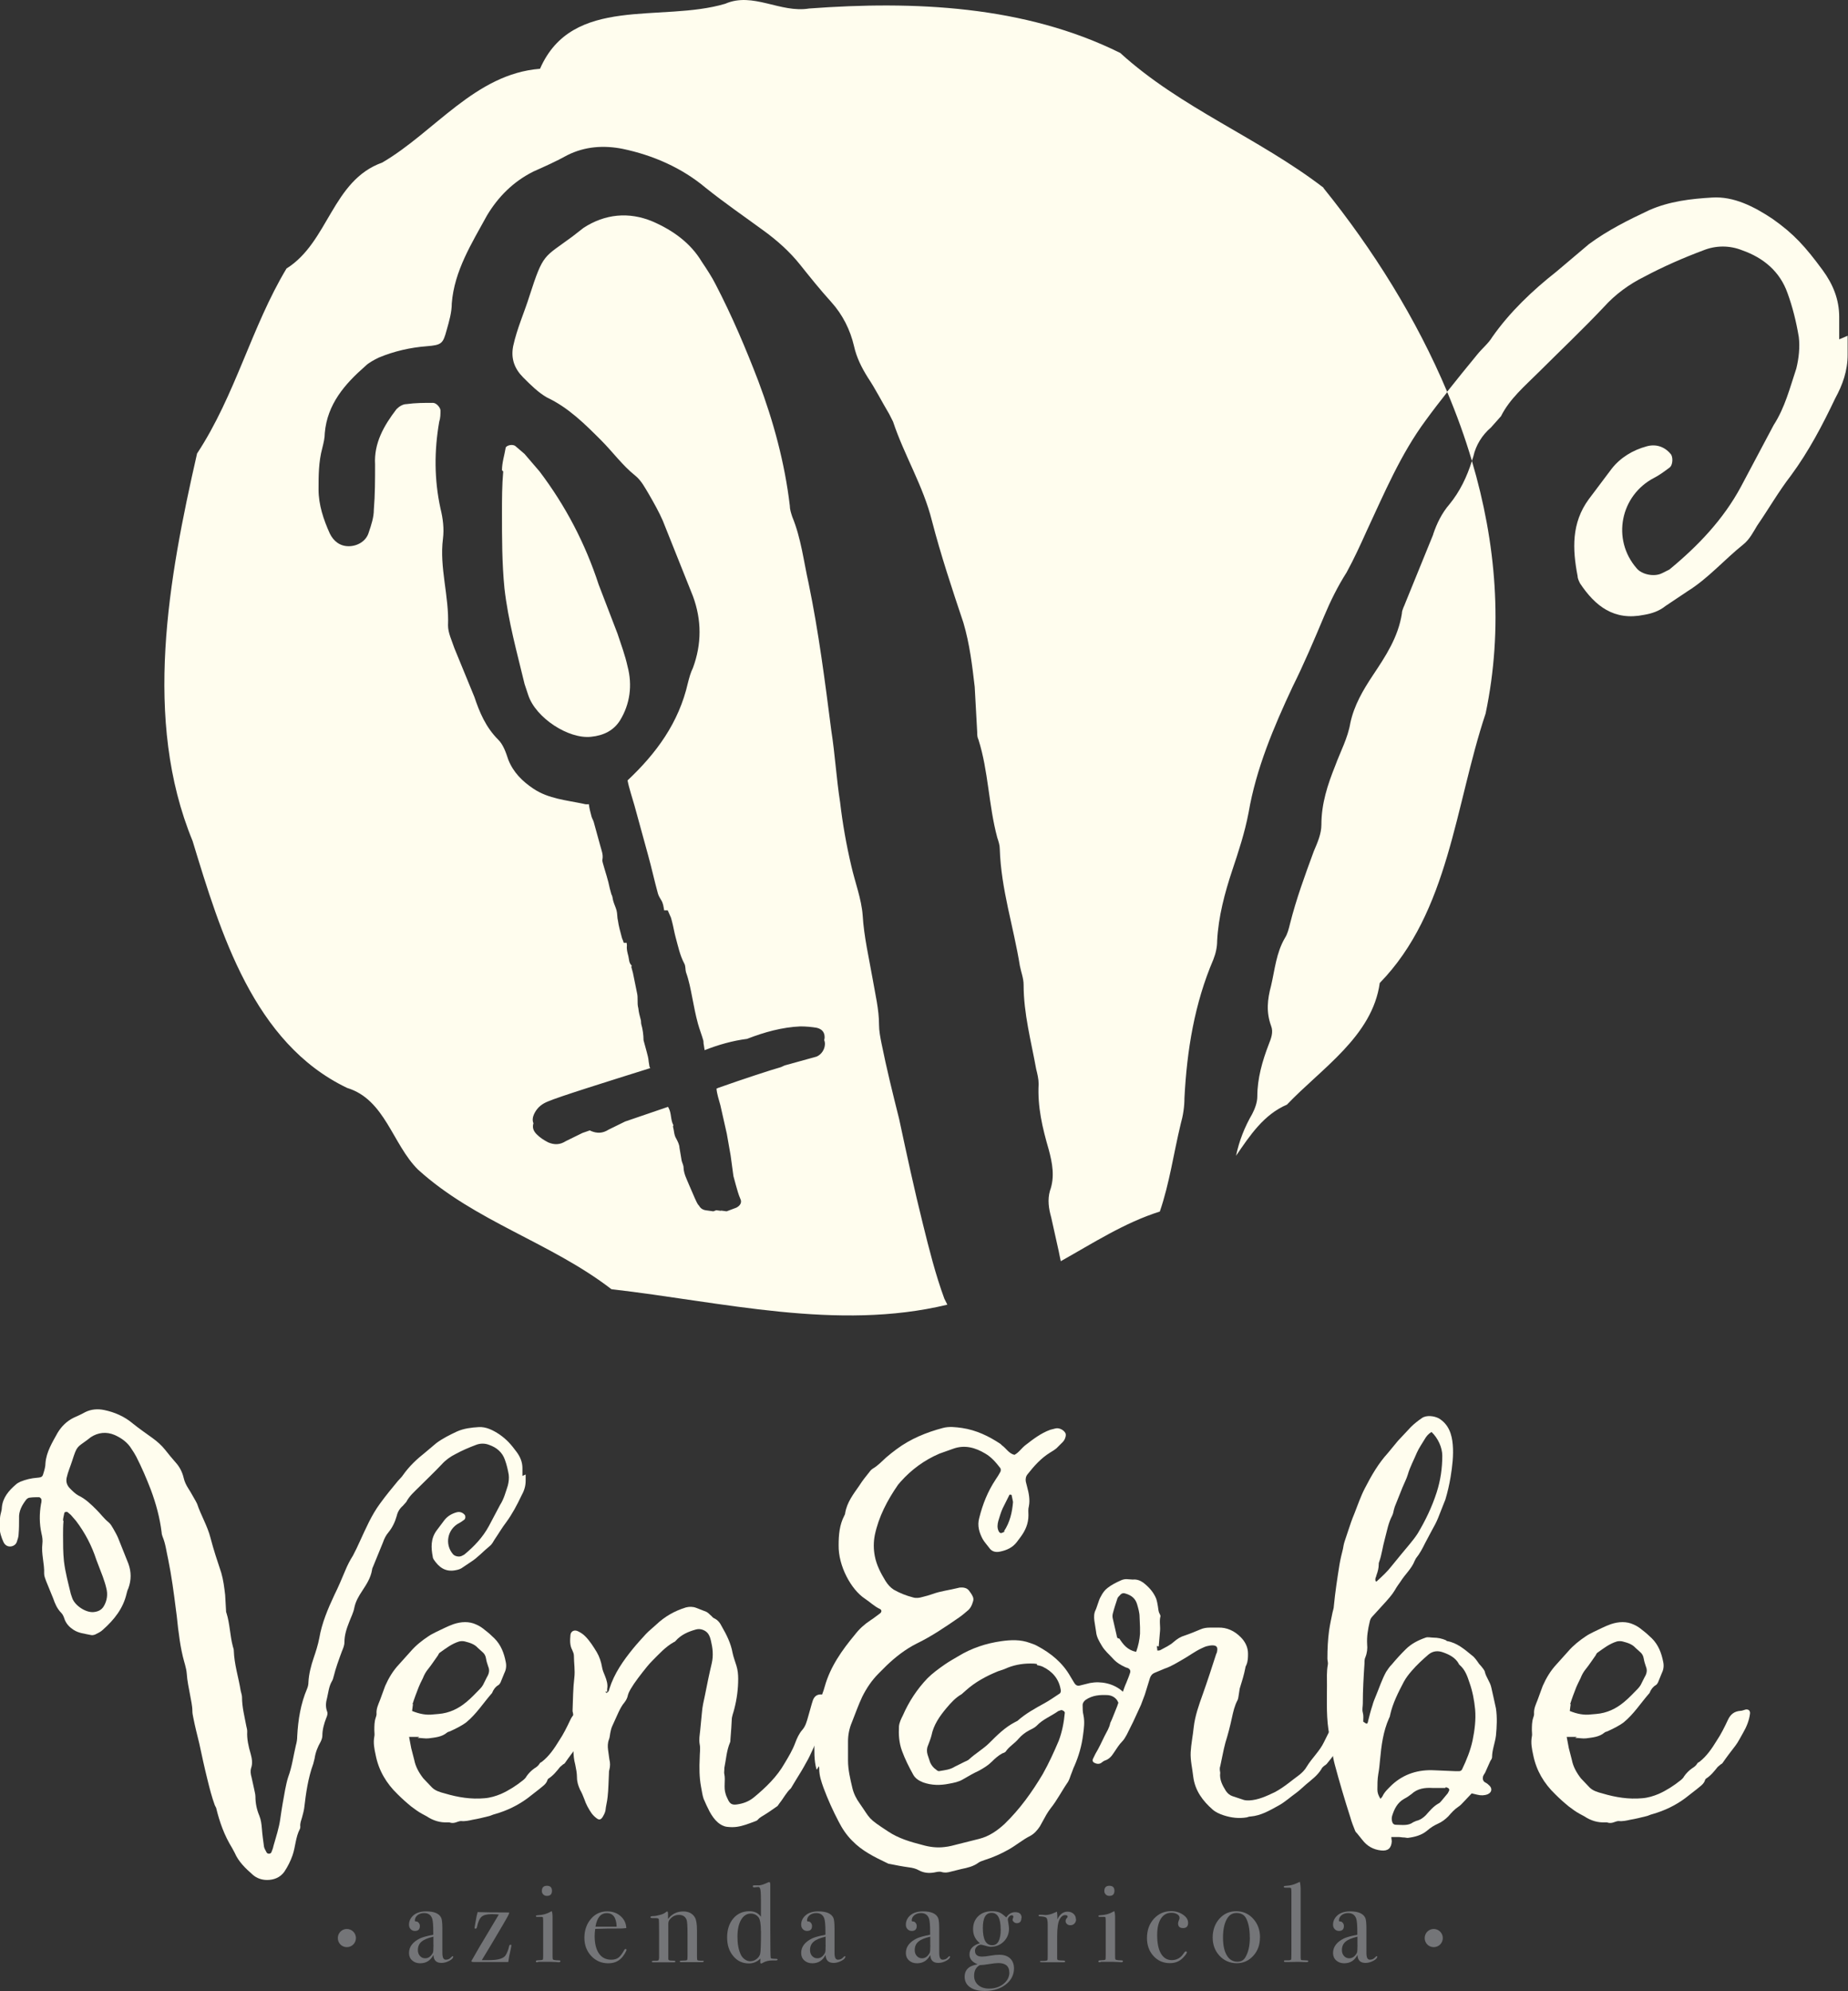 <?xml version="1.0" encoding="UTF-8"?>
<svg id="Livello_1" data-name="Livello 1" xmlns="http://www.w3.org/2000/svg" viewBox="0 0 252.07 271.54">
  <rect x="0" y="0" width="252.07" height="271.54" fill="#333333" stroke="none"/>
  <defs>
    <style>
      .cls-1 {
        fill: #747578;
      }

      .cls-2 {
        fill: #fffdee;
      }
    </style>
  </defs>
  <path class="cls-2" d="m71.7,201.07v.88c0,.77-.23,1.41-.59,2.06-.59,1.24-1.24,2.47-2.06,3.59-.59.77-1.06,1.59-1.59,2.36-.18.29-.35.65-.65.88-.88.71-1.65,1.59-2.59,2.18l-1.06.71c-.3.24-.65.35-1,.41-1.42.29-2.3-.41-3.01-1.47-.06-.12-.12-.24-.12-.35-.24-1.24-.3-2.48.53-3.6l1.06-1.41c.41-.53,1-.88,1.65-1.06.41-.12.83,0,1.12.35.12.12.12.53-.06.65-.24.18-.47.35-.71.47-1.59.82-2,2.89-.83,4.24.24.29.83.41,1.18.24l.35-.18c1.36-1.12,2.53-2.36,3.36-3.89l1.53-2.89c.53-.82.77-1.77,1.06-2.65.12-.47.18-1,.12-1.47-.12-.71-.29-1.41-.53-2.06-.35-1-1.12-1.65-2.12-2-.59-.24-1.24-.24-1.83,0-.94.35-1.89.76-2.77,1.24-.71.35-1.36.82-1.89,1.41-1,1.06-2.06,2.06-3.06,3.06-.65.65-1.35,1.24-1.77,2.06l-.47.53c-.41.35-.71.82-.83,1.36-.23.82-.59,1.59-1.12,2.24-.35.41-.59.88-.77,1.41l-1.3,3.18c-.06.18-.18.35-.18.53-.18,1.12-.77,2-1.35,2.89-.47.71-.88,1.41-1.06,2.24-.12.71-.47,1.35-.71,2-.35.88-.65,1.77-.65,2.77,0,.41-.18.83-.35,1.24-.41,1.12-.83,2.24-1.12,3.42-.06.24-.12.47-.24.65-.41.71-.47,1.47-.65,2.24-.18.65-.24,1.24,0,1.89.12.29,0,.59-.12.88-.3.76-.53,1.59-.53,2.41,0,.29-.12.59-.23.82-.41.71-.71,1.47-.83,2.3l-.18.71c-.71,1.94-1,4.01-1.24,6.07-.06.41-.18.82-.29,1.24-.12.41-.29.82-.24,1.24,0,.12,0,.24-.06.35-.59,1.12-.59,2.41-1,3.59-.29.82-.65,1.53-1.12,2.24-.59.82-1.47,1.12-2.36,1.12-.71,0-1.41-.24-1.94-.71-1-.88-1.94-1.77-2.47-3l-.35-.65c-1.06-1.71-1.71-3.53-2.18-5.48l-.18-.35c-.41-1.12-.71-2.3-1-3.48-.41-1.65-.77-3.3-1.12-4.95-.29-1.18-.59-2.36-.82-3.54-.06-.29-.12-.59-.12-.88,0-.71-.18-1.41-.3-2.12-.18-1-.41-2-.47-3.01-.06-.76-.35-1.53-.53-2.3-.24-1-.41-2-.53-3-.18-1.12-.24-2.24-.41-3.36-.29-2.3-.59-4.6-1.06-6.89-.24-1.06-.35-2.12-.77-3.12-.06-.18-.12-.35-.12-.53-.24-2-.77-3.95-1.47-5.83-.59-1.53-1.24-3.06-2-4.54-.18-.35-.41-.71-.65-1.06-.53-.88-1.36-1.47-2.3-1.89-1.12-.47-2.24-.35-3.24.3l-.53.41c-1.36,1-1.36.77-2,2.77-.24.77-.59,1.53-.77,2.36-.12.59.06,1.06.47,1.47.35.35.71.71,1.12.94,1,.47,1.77,1.24,2.53,2,.53.53,1,1.18,1.59,1.65.3.24.47.59.65.88.23.41.47.82.65,1.24l1.41,3.53c.41,1.12.41,2.24,0,3.36-.12.24-.18.47-.24.71-.47,2.06-1.71,3.59-3.24,4.95-.29.29-.71.47-1.06.65-.18.06-.41.12-.59.06-.83-.18-1.65-.24-2.36-.71-.53-.35-.94-.77-1.18-1.35-.12-.35-.24-.71-.47-.94-.59-.59-.88-1.3-1.12-2l-.94-2.3c-.12-.35-.29-.71-.29-1.06.06-1.36-.41-2.71-.24-4.07.06-.47,0-.94-.12-1.41-.3-1.35-.3-2.71-.06-4.07.06-.18.06-.35.06-.53,0-.12-.18-.35-.35-.35-.41,0-.83,0-1.24.06-.18,0-.35.12-.47.24-.59.76-1.06,1.59-1,2.59,0,.71,0,1.41-.06,2.12,0,.35-.12.71-.24,1.06-.12.41-.53.65-.94.65s-.71-.24-.88-.59c-.3-.65-.53-1.35-.53-2.06,0-.65,0-1.3.18-1.95.06-.24.12-.47.12-.71.12-1.35.94-2.3,1.89-3.12.18-.18.41-.29.65-.41.71-.29,1.47-.47,2.24-.53.71-.06.77-.12.94-.76.12-.41.23-.82.23-1.24.12-1.53.94-2.83,1.65-4.12.53-.88,1.24-1.59,2.18-2.06.53-.24,1.06-.47,1.59-.77.82-.41,1.71-.47,2.59-.29,1.41.29,2.77.88,3.89,1.83.88.71,1.83,1.36,2.71,2,.65.47,1.24,1,1.71,1.59.47.59.94,1.18,1.47,1.77.53.59.88,1.3,1.06,2.06.12.53.35,1,.65,1.47.35.53.65,1.12,1,1.71l.18.35c.53,1.59,1.41,3.01,1.83,4.65.41,1.59.94,3.18,1.47,4.77.29,1,.41,2,.53,3.01l.12,2.12c0,.12,0,.24.06.35.47,1.47.47,3.06.88,4.6.06.18.12.35.12.53.06,1.89.65,3.65.94,5.48.06.29.18.59.18.88,0,1.35.35,2.65.59,3.95.06.24.12.47.12.71-.06,1.06.18,2.06.47,3.06.18.65.29,1.3.06,1.95-.12.41-.06.82.06,1.24l.35,1.59c.06.35.18.71.18,1.06,0,.88.18,1.77.53,2.59.24.59.3,1.18.35,1.77.06.82.18,1.65.29,2.47.06.29.24.53.35.77.12.24.53.24.65,0,.12-.29.24-.59.29-.88.35-1.24.77-2.47.94-3.77.18-1.3.41-2.59.65-3.89.12-.59.24-1.18.41-1.71.53-1.41.71-2.89,1.06-4.36.12-.41.18-.82.18-1.24.12-2.24.47-4.42,1.35-6.48.12-.29.18-.59.18-.88.06-1.12.35-2.24.71-3.3.3-.88.59-1.77.77-2.71.35-2.06,1.18-4.01,2.06-5.89.53-1.06,1-2.18,1.47-3.3.29-.71.65-1.42,1.06-2.06.35-.65.65-1.3.94-1.94.82-1.77,1.59-3.59,2.77-5.18.77-1.06,1.59-2.06,2.42-3.06.24-.29.53-.53.71-.82.83-1.18,1.89-2.18,3.01-3.06l1.53-1.29c.88-.65,1.83-1.12,2.83-1.59.94-.41,1.94-.53,2.95-.59,1-.06,1.94.41,2.83,1,1,.71,1.53,1.3,2.36,2.42.47.65.77,1.35.77,2.18v1.06l.41-.18Zm-63.04,6.36c-.06.65-.06,1.3-.06,1.94,0,1.18,0,2.36.12,3.53.18,1.53.59,3.01.94,4.48l.18.53c.35,1.06,1.89,2.06,2.95,1.94.59-.06,1.06-.29,1.35-.77.47-.77.59-1.65.35-2.53-.12-.53-.29-1-.47-1.53l-.88-2.3q-.94-2.89-2.77-5.3l-.71-.82-.41-.35c-.12-.12-.41-.06-.47.06-.06.35-.18.71-.18,1.06l.06.06Z"/>
  <path class="cls-2" d="m57.15,236.88h-1.35l.29,1.53.41,1.59c.18.94.65,1.77,1.24,2.53l1.18,1.24c.47.47,1.12.65,1.77.82,1.77.53,3.59.82,5.42.65.76-.06,1.53-.29,2.24-.59,1.06-.47,2.06-1.12,2.95-1.83.23-.18.41-.35.53-.59.29-.41.65-.77,1.06-1.06.3-.18.53-.35.71-.65.06-.12.18-.18.3-.24,1-.77,1.71-1.83,2.36-2.89.59-.88,1.06-1.83,1.53-2.83.35-.77.88-1.18,1.71-1.24.24,0,.47-.12.71-.18.41-.06.65.18.59.59-.12.94-.47,1.77-.94,2.59-.35.59-.65,1.24-1.06,1.77-.59.76-1.18,1.53-1.71,2.3-.06.12-.18.18-.29.24l-.41.35c-.47.59-.94,1.18-1.59,1.59-.06.06-.12.12-.12.18-.18.59-.71.88-1.12,1.24l-1.59,1.24c-1.36,1-2.83,1.71-4.48,2.18-.29.06-.59.24-.88.29-.71.18-1.41.35-2.12.47-.53.12-1.06.24-1.59.18-.18,0-.35.06-.53.12-.29.12-.59.18-.88.12-.12-.06-.29-.06-.41-.06-1.06.06-2-.24-2.89-.83l-.65-.35c-.53-.29-1-.65-1.47-1-.65-.53-1.24-1.06-1.83-1.65-1.53-1.47-2.59-3.24-3-5.36-.18-.82-.35-1.65-.18-2.53.06-.24,0-.53,0-.82,0-.59,0-1.18.18-1.71.06-.18.12-.35.12-.53-.06-.71.24-1.3.47-1.89l.71-1.94c.47-1.06,1.06-2.06,1.89-2.94l1.59-1.77c.71-.82,1.53-1.47,2.42-2.06.35-.24.71-.41,1.06-.59.77-.35,1.53-.77,2.36-1.06,1.06-.35,2.12-.41,3.12.06.41.18.77.41,1.12.71.47.35.94.77,1.35,1.18.88.88,1.3,2,1.53,3.18.12.53.06,1.06-.18,1.53l-.53,1.3c-.06.12-.18.29-.29.35-.41.24-.65.59-.83,1,0,.06-.06.12-.12.18-1.12,1.29-2.06,2.77-3.42,3.89-.71.53-1.47.88-2.24,1.24-.12.06-.29.06-.41.18-.71.59-1.59.65-2.47.77-.47.06-1-.06-1.53-.06l.23-.12Zm-.82-4.48l-.12.94c1,.41,1.94.59,2.89.47.24,0,.47-.06.71-.06,1.47-.12,2.71-.71,3.83-1.65.65-.53,1.24-1.18,1.83-1.77.18-.18.3-.35.41-.53l.53-1.06c.29-.47.41-.94.18-1.47-.12-.35-.24-.71-.29-1.06-.06-.41-.24-.71-.53-.94l-.59-.53c-.47-.53-1.12-.71-1.77-.88-.23-.06-.53-.06-.77,0-1,.3-1.83.94-2.65,1.53-.12.06-.18.24-.24.35-.47.65-.88,1.3-1.36,1.89-.29.35-.53.77-.71,1.24l-.35.71-.23.53c-.3.77-.59,1.53-.83,2.3h.06Z"/>
  <path class="cls-2" d="m82.6,230.7c0,.06.06.12.12.18.3-.12.35-.35.41-.59.65-2.06,1.89-3.83,3.24-5.48.53-.65,1.12-1.29,1.71-1.94l.35-.35,1.06-.94c1.18-1.12,2.53-1.89,4.07-2.36.47-.12.94-.12,1.41.06l1.36.53c.23.12.41.29.59.47.18.12.29.35.47.41.53.24.83.65,1.06,1.12.65,1.12,1.24,2.3,1.47,3.59.12.59.35,1.18.53,1.77.18.59.24,1.18.24,1.77,0,1.41-.18,2.77-.53,4.12-.12.53-.35,1-.35,1.53,0,.35-.06.71-.06,1.06l-.12,1.59c0,.12,0,.3-.06.41-.47,1.12-.53,2.3-.77,3.47v.18c0,.24-.06.47,0,.65.18.88-.12,1.83.18,2.71.06.24.18.47.29.71.29.65.59.82,1.3.71.83-.12,1.59-.41,2.24-.94,1.65-1.36,3.18-2.83,4.24-4.71.53-.88,1.06-1.77,1.41-2.71.24-.65.53-1.3,1-1.83.41-.47.59-1.12.77-1.77.24-.77.41-1.53.65-2.24.24-.65.71-.88,1.36-.77.82.12,1.12.47,1.18,1.3.06.47-.06.94-.23,1.41-.18.35-.35.71-.47,1.06-.23.88-.59,1.77-1.18,2.47-.29.35-.47.77-.65,1.18-.3.65-.59,1.3-.94,1.88-.41.77-.88,1.53-1.36,2.3l-.53.88-.18.3c-.65.59-1,1.35-1.53,2l-.29.41c-.53.35-1.06.76-1.65,1.12-.35.24-.77.41-1.06.77-.12.12-.29.18-.47.24-.77.29-1.53.59-2.36.71-.41.06-.88.06-1.36,0-.47-.06-.88-.29-1.24-.59-.47-.41-.83-.94-1.12-1.47-.3-.59-.59-1.18-.83-1.77-.18-.53-.24-1.12-.35-1.65-.24-1.29-.24-2.59-.18-3.89,0-.65.12-1.3,0-1.88-.12-.65,0-1.24.06-1.83l.24-2.47c.06-.82.24-1.59.41-2.36.29-1.47.59-2.95.94-4.42.24-1.06.12-2.06-.12-3.06-.06-.24-.12-.47-.24-.71-.29-.65-1.12-1-1.77-.82-1.06.29-2.06.71-2.83,1.59-.06.06-.12.12-.18.12-1.18.65-2.06,1.65-3,2.59-.47.47-.88,1-1.3,1.53-.41.53-.82,1.06-1.18,1.59-.29.47-.65.94-.82,1.53-.06.35-.24.71-.47,1-.35.41-.59.88-.82,1.36l-.88,1.94c-.12.29-.18.59-.24.88-.06.29-.06.59-.18.88-.18.47-.18.94-.12,1.41l.18,1.3c.12.47.12.94,0,1.41-.06.18-.06.35-.06.53-.06,1.06-.06,2.12-.18,3.18-.06.65-.24,1.24-.29,1.83-.06.35-.24.65-.41.94-.24.35-.47.41-.83.12-.24-.18-.47-.41-.65-.65-.41-.59-.77-1.24-1-1.94-.18-.47-.35-.88-.59-1.3-.24-.53-.41-1.06-.41-1.65s-.12-1.18-.24-1.77c-.18-.65-.24-1.3-.24-1.94,0-.94.06-1.88-.12-2.83-.06-.24.06-.47.06-.71,0-.59.12-1.18-.06-1.77v-.18c.06-1.47.06-2.94.24-4.42.12-1-.06-2-.06-3,0-.24-.12-.53-.23-.77-.35-.65-.3-1.35-.24-2.06.06-.47.47-.71.94-.53.41.18.76.41,1.06.71.65.65,1.12,1.41,1.59,2.18.35.59.59,1.3.71,2,.06.41.23.82.41,1.24.24.59.41,1.18.3,1.77v.41l-.24-.06Z"/>
  <path class="cls-2" d="m111.37,241.3c-.35-1.24-.29-2.47-.29-3.95-.18-1.35.24-2.89.41-4.42.06-.29.18-.59.3-.88.23-.71.53-1.35.71-2.06.76-2.71,2.36-4.95,4.12-7.07.59-.77,1.3-1.41,2.12-1.95.47-.29.88-.65,1.3-.94.24-.18.24-.47,0-.59-.77-.35-1.35-.94-2.06-1.41-1.89-1.24-3.65-4.48-3.59-7.31,0-1.41.12-2.77.77-4.01.06-.12.12-.24.12-.35.24-1.47,1.12-2.59,1.94-3.77.41-.65.88-1.24,1.36-1.83.12-.18.29-.35.47-.47.71-.41,1.24-1,1.83-1.53.47-.41.94-.77,1.41-1.12,1.89-1.41,4.07-2.3,6.3-2.89.88-.24,1.77-.12,2.65,0,1.94.29,3.65,1.12,5.24,2.18l.18.18c.59.41.94,1.12,1.71,1.3.59-.3.94-.88,1.47-1.3,1.06-.82,2.12-1.65,3.42-2.12l.71-.18c.47-.12,1.12.18,1.36.65.06.12.06.35,0,.53-.06.24-.18.47-.35.65l-.88.88c-.29.24-.59.41-.88.59-1.24.77-2.18,1.83-3.06,2.95-.24.29-.3.65-.24,1l.18.71c.24.88.41,1.77.24,2.65-.12.41-.06.82-.06,1.24,0,1.12-.41,2.06-1.06,2.94l-.53.71c-.59.77-1.41,1.12-2.3,1.3-.59.12-1.12,0-1.47-.53-.3-.41-.65-.77-.88-1.18-.47-.88-.77-1.83-.47-2.89.47-1.89,1.18-3.65,2.24-5.24.24-.35.47-.71.65-1.06.06-.12.06-.35,0-.47-.59-.77-1.24-1.53-2.06-2-1.36-.82-2.83-1.24-4.42-.65l-1.83.65c-2.06.88-3.83,2.18-5.3,3.83l-.35.41c-1.47,2.12-2.65,4.36-3.18,6.89-.18.94-.18,1.89,0,2.83.23,1.24.82,2.36,1.47,3.42.3.47.65.88,1.12,1.18.82.47,1.71.82,2.65,1.06.41.12.82.06,1.24-.06.47-.12.94-.24,1.41-.41,1.12-.41,2.3-.53,3.48-.83.18-.06.35-.06.53-.06.35,0,.71.12.94.41.18.24.35.47.47.71.18.3.18.59.06.88-.12.41-.29.77-.59,1.06-.41.35-.82.71-1.24,1-1.88,1.3-3.77,2.59-5.83,3.59-1.53.77-2.89,1.83-4.12,3.01l-1.06,1.06c-.94.94-1.65,2-2.24,3.18-.53,1.12-.94,2.3-1.41,3.48-.35.82-.53,1.71-.53,2.59v2.65c0,1.24.3,2.47.59,3.71.18.77.53,1.47,1,2.12,1.53,2.18,1,1.94,3.89,3.83,1.41.94,3.01,1.41,4.65,1.83,1,.29,2,.41,3,.29.65-.06,1.3-.24,1.94-.41l2.83-.71c1.36-.35,2.47-1.12,3.48-2.06,2.06-2,3.71-4.3,5.18-6.77.83-1.47,1.53-3.01,2.18-4.54.47-1.24.71-2.53.83-3.83,0-.18-.35-.41-.53-.35l-.35.12c-1,.71-2.12,1.12-2.95,2-.29.29-.71.47-1.06.65-.53.29-1,.65-1.41,1.12-.53.65-1.3,1.06-1.77,1.77-.12.12-.29.18-.47.24-.53.29-1,.71-1.41,1.12-.53.53-1.12.88-1.77,1.24-.77.35-1.47.77-2.18,1.18-.59.35-1.24.47-1.89.59-1.18.24-2.36.24-3.54-.18-.59-.24-1.06-.53-1.35-1.06-.59-1.06-1.12-2.12-1.53-3.24-.41-1.12-.47-2.24-.41-3.36.06-.53.29-1,.53-1.47.82-1.88,1.94-3.59,3.36-5.07.71-.71,1.53-1.3,2.36-1.88.59-.41,1.24-.77,1.83-1.12,1.83-1.12,3.83-1.77,5.89-2.06,1.3-.18,2.59-.24,3.89.24.35.12.71.24,1,.41,1.88,1,3.47,2.3,4.53,4.18l.53.88c.18.29.41.41.71.35l1.41-.35c1.53-.29,3.18.06,4.36,1.06.88.71,1.36,1.65,1.36,2.77,0,.24-.18.47-.3.65-.06.12-.41.12-.47,0l-.41-.53-.82-1.59c-.29-.41-.71-.65-1.24-.71-1.06-.06-2.12,0-3.06.65-.23.18-.41.41-.41.71,0,.47,0,.94.12,1.41.18.88.06,1.77-.06,2.65-.18,1.47-.59,2.89-1.18,4.24-.18.35-.29.77-.47,1.18-.12.35-.24.71-.41,1-.82,1.18-1.47,2.48-2.36,3.59-.23.29-.41.59-.59.88l-.88,1.59c-.35.53-.77,1-1.3,1.29-1.06.53-1.94,1.3-3,1.89-1.06.59-2.12,1.06-3.24,1.41-.29.12-.59.18-.82.35-.71.53-1.53.71-2.36.88l-1.41.35c-.41.12-.82.18-1.24.06-.35-.12-.71,0-1.06.06-.71.12-1.41.06-2.06-.29-.41-.24-.88-.35-1.36-.41-.88-.12-1.77-.29-2.65-.47-.12,0-.24-.06-.35-.12-1.71-.82-3.42-1.65-4.77-3.06-.77-.77-1.35-1.65-1.83-2.59-.77-1.47-1.47-3.01-2.06-4.6-.29-.82-.59-1.65-.59-2.59,0-.12,0-.24-.06-.35l-.24.41Zm30.05-14.37c-.3-.06-.59-.06-.88-.06-1.24,0-2.42.24-3.54.76l-.88.3c-1.59.65-3.12,1.47-4.42,2.65l-.53.47c-.83.47-1.47,1.18-2.06,1.88-.94,1.12-1.77,2.3-2.06,3.77-.12.47-.3.88-.47,1.35-.18.41-.18.82-.06,1.24l.35,1.06c.18.41.47.77.83,1,.12.12.29.24.47.18.71-.12,1.41-.18,2.06-.59l1.3-.65c.23-.12.47-.18.65-.35.88-.82,1.94-1.41,2.77-2.24,1.06-1.06,2.12-2.12,3.48-2.83l.35-.18c1.12-1,2.42-1.71,3.71-2.42.65-.35,1.3-.82,1.95-1.24.24-.12.29-.35.24-.59-.24-1.47-1.12-2.48-2.42-3.12-.24-.12-.53-.18-.82-.24v-.18Zm-4.48-18.09c.82-1.24,1.12-2.59,1.24-4l-.18-.88c0-.06-.06-.12-.12-.12h-.18l-.94,1.88c-.24.53-.41,1.12-.59,1.71-.12.47-.18.94.06,1.41.06.12.18.24.29.24s.24-.06.35-.12c.06,0,.12-.06.18-.12h-.12Z"/>
  <path class="cls-2" d="m157.8,224.51c0,.18.06.35.06.59.18,0,.29,0,.41-.06.65-.35,1.3-.65,1.83-1.12.47-.41.94-.71,1.53-.88.71-.24,1.41-.53,2.12-.83.41-.18.82-.24,1.3-.24h1.06c1.24-.06,2.3.47,3.12,1.3.59.59,1,1.35,1,2.24,0,.53,0,1.06-.24,1.59-.06.12-.12.23-.12.35-.18.94-.47,1.88-.77,2.83l-.12.77c-.06.29-.06.59-.18.82-.41.77-.59,1.59-.77,2.42-.24,1.12-.53,2.24-.88,3.36-.29,1.06-.47,2.18-.71,3.24-.06.12-.06.29-.06.41,0,.18.06.35.06.47-.12.94.3,1.71.77,2.47.24.35.53.59.88.71l1.59.53c.24.06.47.06.71.06,1.24-.06,2.36-.59,3.48-1.12,1.24-.65,2.3-1.59,3.42-2.41.35-.29.71-.65.94-1.06.71-1.18,1.77-2.12,2.36-3.36.59-1.24,1.3-2.42,1.71-3.77l.35-1.41c0-.06.06-.12.12-.18.3-.77.47-.88,1.3-.88.41,0,.65.18.83.53.24.41.29.82.12,1.3l-.83,2.18c-.82,1.83-1.82,3.53-3.12,5.07-.12.18-.29.29-.47.41-.12.12-.3.24-.35.41-.53.88-1.35,1.47-2.12,2.12-.41.35-.83.77-1.3,1.12-.83.59-1.59,1.3-2.47,1.77-1.18.65-2.36,1.35-3.77,1.47-.18,0-.35.06-.53.12-1.06.18-2.12.06-3.18-.29-.53-.18-1.06-.41-1.47-.77-1.35-1.18-2.41-2.59-2.65-4.48-.12-1.12-.41-2.24-.35-3.36.06-1.12.3-2.24.41-3.36.18-1.59.71-3.06,1.24-4.54.65-1.83,1.24-3.65,1.83-5.48.06-.12.12-.24.12-.35.12-.59-.06-.83-.65-.83-.24,0-.53.06-.77.12-.23.06-.47.18-.71.29-.88.41-1.65,1-2.48,1.47-.82.47-1.65,1-2.53,1.29l-1.41.59c-.29.12-.47.35-.59.65l-.71,2.3-.53,1.41-1.06,2.3-.88,1.77c-.18.29-.35.65-.59.88-.47.47-.82,1.06-1.18,1.59-.3.47-.65.88-1.24,1.06-.18.06-.35.24-.53.35-.24.12-.47.12-.77,0-.3-.12-.41-.29-.3-.59l.35-.71c.47-.76.83-1.59,1.24-2.41.3-.59.65-1.12.77-1.77l.24-.53.71-1.77.18-.53c.47-.82.65-1.77,1.06-2.65l.35-.88.18-.53c.06-.29-.06-.47-.29-.59l-.35-.12c-.65-.29-1.24-.65-1.71-1.18-.53-.59-1.12-1.06-1.53-1.77-.35-.59-.71-1.18-.77-1.88l-.24-1.53c-.06-.53-.06-1,.18-1.47.12-.24.18-.53.3-.83.12-.35.23-.71.41-1,.24-.47.53-.88.94-1.18.53-.41,1.12-.71,1.77-1,.24-.12.53-.18.77-.18.29,0,.59.06.88.06.53-.06,1,.12,1.41.41.77.59,1.41,1.3,1.77,2.18.12.35.18.71.24,1.06.06.35.06.71.23,1,.06.12.12.24.12.35-.18.65,0,1.35-.06,2l-.18,2.12-.24-.06Zm-5.13-1.06c.53.82,1.12,1.59,2.3,1.83.3-.82.47-1.65.53-2.47v-.88c0-.47-.06-.94-.06-1.41,0-.59-.18-1.18-.35-1.77-.24-.77-.77-1.18-1.53-1.41-.35-.12-.59-.06-.82.24-.12.12-.24.24-.3.35-.23.71-.47,1.41-.65,2.12-.06.24-.06.47,0,.71l.53,2.3c0,.12.06.24.12.35l.24.06Z"/>
  <path class="cls-2" d="m186.31,235.06h.18c.06-.12.12-.23.12-.35.18-.71.35-1.41.59-2.12.12-.47.3-.88.47-1.3.47-1.12.82-2.24,1.41-3.3.24-.35.47-.71.77-1,.59-.71,1.24-1.42,1.89-2.06.77-.77,1.71-1.24,2.71-1.59.3-.12.71,0,1.06,0,.59,0,1.18.12,1.71.35.06.06.12.12.18.12,1.35.24,2.36,1.12,3.36,1.94.41.29.71.77,1,1.18.24.24.41.47.59.71.06.12.18.24.18.35.18.77.71,1.36.88,2.12l.29,1.29.35,1.59c.18,1.24.12,2.47,0,3.71-.12,1-.53,1.94-.53,2.94,0,.18-.12.35-.24.53l-.71,1.59c-.12.18-.23.35-.29.53-.06.35,0,.65.35.82.24.12.41.29.59.47.35.41.23.88-.3,1.12-.47.18-.94.18-1.41.06l-.77-.18-1.06,1.12c-.24.24-.47.53-.77.71-.53.35-.94.82-1.36,1.3-.41.41-.88.77-1.41,1-.53.24-1,.53-1.47.94-.77.65-1.71.88-2.65,1-.18,0-.35-.06-.53-.06-.24,0-.47-.06-.71-.06h-1c0,.24.06.41.06.59-.06.94-.53,1.35-1.47,1.24-1.06-.12-1.89-.59-2.53-1.42l-.71-.88c-.12-.12-.24-.24-.3-.41-.24-.59-.47-1.18-.65-1.83-.76-2.36-1.47-4.77-2.12-7.19-.35-1.3-.41-2.59-.71-3.89-.47-2.3-.35-4.6-.35-6.89,0-.94-.06-1.89.12-2.83.06-.24-.06-.53-.06-.82,0-1.3.06-2.59.23-3.83.12-.82.3-1.65.47-2.47.06-.29.18-.59.18-.88.18-1.89.47-3.77.77-5.66.12-.71.29-1.41.47-2.12.06-.35.12-.71.24-1.06l.53-1.59c.23-.71.47-1.41.77-2.12.47-1.18.88-2.42,1.47-3.54.88-1.71,1.83-3.36,3.12-4.77l1.36-1.65,1.77-1.89c.47-.47,1-.88,1.53-1.24.59-.41,1.65-.29,2.3.06,1.35.82,1.77,2.18,1.89,3.59.12,1.47-.06,2.95-.3,4.42-.18,1.06-.41,2.06-.71,3.06l-.35.88-.65,1.65c-.24.59-.53,1.12-.83,1.65l-.94,1.77c-.35.71-.71,1.41-1.24,2.06l-.18.35c-.41,1.06-1.3,1.83-1.89,2.77-.29.41-.59.82-.82,1.24-.35.59-.83,1.12-1.3,1.65l-1.77,1.94c-.18.18-.29.41-.35.71-.24,1-.41,2-.35,3.06.06.59,0,1.18-.24,1.77-.12.24-.12.53-.12.83-.12,1.82-.23,3.65-.23,5.48,0,.41-.12.82,0,1.24.12.41.06.82.06,1.24l.35.23Zm1.41-20.09c-.12.24-.18.47-.06.71.06,0,.12,0,.17-.06.71-.65,1.42-1.3,2-2.06l1.3-1.59c.76-.94,1.59-1.83,2.24-2.83,1.06-1.77,1.94-3.59,2.59-5.6.53-1.65.77-3.3.77-5.01,0-1.12-.59-2.41-1.47-3.24-.41.24-.71.59-.94,1-.35.59-.77,1.18-1.06,1.83-.41,1-.94,1.94-1.24,3-.18.59-.47,1.12-.71,1.71l-1.06,2.65-.12.41c-.06.29-.12.59-.24.82-.53,1-.71,2.12-1,3.18-.3,1.06-.41,2.12-.77,3.12-.06.12-.06.24-.06.35,0,.47-.12.94-.29,1.41l-.06.18Zm.59,30.34l.24-.29c.29-.65.83-1.12,1.3-1.59,1.65-1.53,3.65-2.12,5.83-2l2.83.12h.53c.17,0,.35-.12.41-.29.59-1.24,1.12-2.53,1.41-3.89.29-1.41.47-2.83.35-4.24-.12-1.24-.35-2.47-.77-3.65-.29-.88-.59-1.77-1.35-2.42-.06-.06-.12-.12-.12-.18-.47-.83-1.3-1.24-2.12-1.53-.65-.24-1.36-.24-2,.29-.82.71-1.59,1.41-2.3,2.24-.41.47-.77.94-1.06,1.47-.77,1.47-1.53,2.94-1.89,4.6,0,.12-.06.24-.12.35-.82,1.83-1.06,3.77-1.24,5.71-.06.65-.12,1.3-.24,1.94-.12.71-.12,1.41-.12,2.12,0,.41.12.77.41,1.24m8.84-1.47h-1.71c-1.06-.06-2.06.06-2.89.83-.3.24-.65.47-1,.65-.94.53-1.36,1.41-1.65,2.36-.06.24-.06.47,0,.71.06.29.24.47.53.47.82,0,1.65.18,2.36-.35l.41-.18c.53-.12.94-.41,1.3-.77.53-.59,1-1.18,1.71-1.59.18-.06.3-.24.41-.35l.88-1.06.18-.35c.06-.12,0-.29-.12-.35-.12-.06-.24-.12-.35-.12l-.06.12Z"/>
  <path class="cls-2" d="m215.06,236.88h-1.36l.29,1.53.41,1.59c.18.94.65,1.77,1.24,2.53l1.18,1.24c.47.47,1.12.65,1.77.82,1.77.53,3.59.82,5.42.65.77-.06,1.53-.29,2.24-.59,1.06-.47,2.06-1.12,2.95-1.83.23-.18.41-.35.53-.59.29-.41.65-.77,1.06-1.06.29-.18.53-.35.71-.65.06-.12.18-.18.3-.24,1-.77,1.71-1.83,2.36-2.89.59-.88,1.06-1.83,1.53-2.83.35-.77.88-1.18,1.71-1.24.23,0,.47-.12.71-.18.41-.06.65.18.59.59-.12.94-.47,1.77-.94,2.59-.35.59-.65,1.24-1.06,1.77-.59.76-1.18,1.53-1.71,2.3-.06.12-.18.18-.29.24l-.41.35c-.47.59-.94,1.18-1.59,1.59-.06.06-.12.12-.12.18-.18.59-.71.88-1.12,1.24l-1.59,1.24c-1.35,1-2.83,1.71-4.48,2.18-.29.06-.59.24-.88.29-.71.18-1.41.35-2.12.47-.53.12-1.06.24-1.59.18-.18,0-.35.06-.53.12-.29.12-.59.18-.88.12-.12-.06-.29-.06-.41-.06-1.06.06-2-.24-2.89-.83l-.65-.35c-.53-.29-1-.65-1.47-1-.65-.53-1.24-1.06-1.83-1.65-1.53-1.47-2.59-3.24-3.01-5.36-.18-.82-.35-1.65-.18-2.53.06-.24,0-.53,0-.82,0-.59,0-1.18.18-1.71.06-.18.12-.35.12-.53-.06-.71.24-1.3.47-1.89l.71-1.94c.47-1.06,1.06-2.06,1.88-2.94l1.59-1.77c.71-.82,1.53-1.47,2.41-2.06.35-.24.71-.41,1.06-.59.77-.35,1.53-.77,2.36-1.06,1.06-.35,2.12-.41,3.12.06.41.18.77.41,1.12.71.47.35.94.77,1.36,1.18.88.88,1.3,2,1.53,3.18.12.53.06,1.06-.18,1.53l-.53,1.3c-.06.12-.18.29-.29.35-.41.24-.65.59-.83,1,0,.06-.06.12-.12.18-1.12,1.29-2.06,2.77-3.42,3.89-.71.53-1.47.88-2.24,1.24-.12.06-.29.06-.41.18-.71.59-1.59.65-2.47.77-.47.06-1-.06-1.53-.06l.24-.12Zm-.82-4.48l-.12.94c1,.41,1.94.59,2.89.47.24,0,.47-.06.71-.06,1.47-.12,2.71-.71,3.83-1.65.65-.53,1.24-1.18,1.83-1.77.18-.18.29-.35.41-.53l.53-1.06c.29-.47.41-.94.18-1.47-.12-.35-.23-.71-.29-1.06-.06-.41-.24-.71-.53-.94l-.59-.53c-.47-.53-1.12-.71-1.77-.88-.23-.06-.53-.06-.77,0-1,.3-1.83.94-2.65,1.53-.12.06-.18.24-.24.35-.47.65-.88,1.3-1.36,1.89-.29.35-.53.77-.71,1.24l-.35.71-.24.53c-.3.77-.59,1.53-.83,2.3h.06Z"/>
  <path class="cls-2" d="m195.5,72.87l-3.77,9.26c-.17.51-.51,1.03-.51,1.54-.51,3.26-2.23,5.83-3.94,8.4-1.37,2.06-2.57,4.11-3.09,6.52-.34,2.06-1.37,3.94-2.06,5.83-1.03,2.57-1.89,5.15-1.89,8.06,0,1.2-.51,2.4-1.03,3.6-1.2,3.26-2.4,6.52-3.26,9.94-.17.69-.34,1.37-.68,1.89-1.2,2.06-1.37,4.29-1.89,6.51-.51,1.89-.69,3.6,0,5.49.34.86,0,1.71-.34,2.57-.86,2.23-1.54,4.63-1.54,7.03,0,.86-.34,1.71-.69,2.4-1.03,1.77-1.79,3.68-2.21,5.71,1.9-2.78,3.78-5.62,6.94-6.97,4.71-4.95,11.65-9.32,12.66-16.59,9.47-9.72,10.26-24.23,14.44-36.75,2.44-11.64,1.43-23.31-1.87-34.44-.68,2.17-1.65,4.18-3.06,5.9-1.03,1.2-1.71,2.57-2.23,4.11"/>
  <path class="cls-2" d="m68.98,61.04c-.17,1.03-.51,2.06-.51,3.09l.17.17c-.17,1.89-.17,3.77-.17,5.66,0,3.43,0,6.86.34,10.29.51,4.46,1.71,8.74,2.74,13.03l.51,1.54c1.03,3.09,5.49,6,8.57,5.66,1.71-.17,3.08-.86,3.94-2.23,1.37-2.23,1.71-4.8,1.03-7.37-.34-1.54-.86-2.91-1.37-4.46l-2.57-6.69q-2.74-8.4-8.06-15.43l-2.06-2.4-1.2-1.03c-.34-.34-1.2-.17-1.37.17"/>
  <path class="cls-2" d="m250.87,46.3v-3.08c0-2.4-.86-4.46-2.23-6.34-2.4-3.26-3.94-4.97-6.86-7.03-2.57-1.71-5.31-3.09-8.23-2.91-2.92.17-5.83.51-8.57,1.71-2.91,1.37-5.66,2.74-8.23,4.63l-4.46,3.77c-3.26,2.57-6.34,5.49-8.74,8.91-.51.86-1.37,1.54-2.06,2.4-1.38,1.68-2.75,3.36-4.1,5.07,1.3,3.09,2.44,6.23,3.38,9.42.07-.2.14-.4.2-.61.34-1.54,1.2-2.91,2.4-3.94l1.37-1.54c1.2-2.4,3.26-4.12,5.14-6,2.92-2.91,6-5.83,8.91-8.91,1.54-1.71,3.43-3.09,5.49-4.11,2.57-1.37,5.31-2.57,8.06-3.6,1.71-.69,3.6-.69,5.31,0,2.92,1.03,5.14,2.91,6.17,5.83.69,1.89,1.2,3.94,1.54,6,.17,1.37,0,2.92-.34,4.29-.86,2.57-1.54,5.32-3.09,7.71l-4.46,8.4c-2.4,4.46-5.83,8.06-9.77,11.31l-1.03.51c-1.03.51-2.74.17-3.43-.69-3.43-3.94-2.23-9.94,2.4-12.34.68-.34,1.37-.86,2.06-1.37.52-.34.52-1.54.17-1.89-.86-1.03-2.06-1.37-3.26-1.03-1.89.51-3.6,1.54-4.8,3.09l-3.09,4.11c-2.4,3.26-2.23,6.86-1.54,10.46,0,.34.17.68.34,1.03,2.06,3.09,4.63,5.14,8.74,4.29,1.03-.17,2.06-.51,2.91-1.2l3.08-2.06c2.74-1.71,4.97-4.28,7.54-6.34.86-.69,1.37-1.71,1.89-2.57,1.54-2.23,2.91-4.63,4.63-6.86,2.4-3.26,4.29-6.86,6-10.46,1.03-1.89,1.71-3.77,1.71-6v-2.57l-1.2.51Z"/>
  <path class="cls-1" d="m196.8,264.31c0,.68-.55,1.24-1.24,1.24s-1.23-.55-1.23-1.24.55-1.24,1.23-1.24,1.24.55,1.24,1.24"/>
  <path class="cls-1" d="m48.55,264.31c0,.68-.55,1.24-1.24,1.24s-1.23-.55-1.23-1.24.55-1.24,1.23-1.24,1.24.55,1.24,1.24"/>
  <path class="cls-1" d="m61.81,266.87c0,.17-.18.36-.54.55-.36.19-.71.28-1.05.28-.71,0-1.07-.36-1.1-1.09-.39.76-.99,1.14-1.81,1.14-.44,0-.8-.13-1.09-.39-.29-.26-.43-.6-.43-1.01,0-.84.5-1.51,1.51-2,.35-.16.95-.33,1.8-.49v-.38c0-.9-.05-1.5-.14-1.79-.16-.52-.53-.79-1.11-.79-.36,0-.66.1-.9.29-.24.2-.36.44-.36.74,0,.08.06.12.19.12s.24.06.34.19c.1.12.15.26.15.42,0,.45-.22.68-.67.68-.23,0-.43-.08-.58-.24-.15-.16-.23-.36-.23-.61,0-.48.19-.9.57-1.25.42-.38,1.01-.57,1.76-.57,1.13,0,1.82.31,2.08.92.09.24.14.7.14,1.4v2.88c0,.47,0,.75.02.83.05.37.2.56.45.56.29,0,.52-.1.71-.31.1-.11.18-.17.23-.17s.08.03.08.09m-2.71-1.63v-1.12c-.76.18-1.3.4-1.63.69-.33.28-.49.66-.49,1.13,0,.33.09.6.28.81.19.21.42.32.71.32.44,0,.79-.25,1.05-.74.06-.11.09-.47.09-1.08"/>
  <path class="cls-1" d="m69.75,265.36c0,.05-.02.17-.06.34-.2.83-.31,1.46-.36,1.88h-4.62c-.28,0-.42-.04-.42-.12,0-.01.02-.04.05-.09.23-.4.56-.99,1.02-1.78l2.68-4.49c-.23-.03-.55-.05-.97-.05-.66,0-1.12.12-1.39.36-.27.24-.48.72-.63,1.44-.03.12-.1.18-.2.18-.08,0-.12-.04-.12-.12,0-.01.04-.23.11-.66.12-.74.23-1.23.31-1.48.72.03,2.08.05,4.08.05h.2s.02.05.02.08c0,.11-.27.62-.81,1.53-1.21,2.06-2.18,3.69-2.92,4.89.28,0,.61,0,1,0,1.23,0,1.98-.23,2.25-.67.22-.35.38-.78.49-1.29.03-.09.09-.14.19-.14.07,0,.11.04.11.14"/>
  <path class="cls-1" d="m76.44,267.47c0,.09-.09.14-.26.14.01,0-.11,0-.37-.03-.31-.02-.57-.03-.77-.03h-1.6c-.05.04-.11.06-.18.06-.11,0-.17-.04-.17-.11,0-.11.1-.16.31-.16.39-.01.6-.04.64-.09.04-.05.05-.26.05-.64v-4.67c-.01-.26-.02-.41-.04-.45-.01-.05-.08-.07-.19-.07h-.6c-.11,0-.17-.04-.17-.11,0-.06.09-.1.26-.11.68-.03,1.26-.19,1.75-.48l.15-.09c.08.15.12.44.12.85v4.95c0,.41,0,.65.02.72.02.07.07.12.16.14.15.04.38.06.68.06.14,0,.22.04.22.12m-1.16-9.6c0,.46-.23.69-.69.69-.2,0-.36-.06-.49-.19-.13-.13-.2-.28-.2-.47,0-.48.23-.72.69-.72s.69.23.69.69"/>
  <path class="cls-1" d="m85.46,265.88c0,.1-.08.29-.24.55-.16.26-.32.48-.49.64-.44.45-1.03.68-1.77.68-.93,0-1.7-.34-2.32-1-.62-.67-.93-1.5-.93-2.48s.3-1.89.89-2.57c.59-.69,1.33-1.03,2.21-1.03.73,0,1.34.21,1.83.64.49.43.76.97.79,1.64-.33.05-.77.07-1.31.06h-1.08c-.07,0-.69.02-1.85.05-.05.34-.08.66-.08.97,0,1.03.2,1.83.59,2.39.39.56.95.84,1.67.84.41,0,.74-.09.99-.28.25-.18.51-.54.8-1.06.04-.08.1-.12.17-.12.08,0,.12.04.12.11m-1.34-3.15c-.04-1.23-.48-1.85-1.33-1.85s-1.35.62-1.56,1.85h2.88Z"/>
  <path class="cls-1" d="m95.98,267.48c0,.08-.08.12-.23.12h-2.83c-.13,0-.2-.04-.2-.11,0-.05.03-.08.08-.09.06-.01.26-.02.59-.03.2,0,.31-.04.34-.08.03-.05.05-.21.05-.5v-2.95c0-1.12-.04-1.78-.12-2-.17-.46-.52-.69-1.05-.69s-.95.23-1.3.68c-.1.13-.15.32-.15.55v4.8c0,.12.11.19.33.2l.47.02c.1,0,.16.04.16.11s-.06.11-.18.11h-2.81c-.15,0-.23-.03-.23-.1s.09-.1.28-.12h.39c.15,0,.25-.04.28-.11l.05-.23v-3.35c0-1.17-.01-1.81-.03-1.94-.02-.12-.15-.18-.39-.18h-.45c-.21,0-.31-.04-.31-.12,0-.1.11-.15.32-.15.31,0,.64-.07,1-.17.36-.1.61-.22.76-.35.09-.08.16-.12.21-.12.07,0,.11.1.11.29v.74c.53-.69,1.22-1.03,2.07-1.03.74,0,1.27.27,1.6.82.18.31.28.89.28,1.76v3.51c0,.33.02.51.05.54.06.06.21.09.45.09h.28c.1,0,.16.03.16.1"/>
  <path class="cls-1" d="m106.06,267.25c0,.07-.07.11-.22.11h-.46c-.5,0-.93.1-1.28.3-.14.08-.23.12-.26.12-.09,0-.14-.06-.14-.19l.02-.48c-.44.44-.97.66-1.57.66-.86,0-1.58-.33-2.13-1-.56-.66-.84-1.51-.84-2.55s.28-1.92.84-2.58c.56-.66,1.29-.99,2.2-.99.7,0,1.22.25,1.57.76v-2.4c0-.78-.04-1.26-.11-1.45-.06-.15-.15-.22-.27-.21-.29.03-.47.05-.53.05-.13,0-.2-.05-.2-.14s.06-.14.17-.14h.55c.31.03.78-.12,1.41-.42.04-.02.08-.03.11-.03.1,0,.15.12.15.37v6.07c0,2.44.02,3.74.06,3.92.02.07.26.11.72.11.14,0,.22.04.22.12m-2.28-3.87c0-.99-.11-1.62-.32-1.9-.28-.35-.63-.52-1.06-.52-.55,0-1,.29-1.33.86s-.49,1.35-.49,2.31.14,1.72.43,2.37c.12.28.3.51.55.69.24.18.49.27.75.27.32,0,.61-.1.86-.29.26-.19.42-.42.5-.69.08-.27.12-1.3.12-3.11"/>
  <path class="cls-1" d="m115.3,266.87c0,.17-.18.36-.54.55-.36.19-.71.28-1.05.28-.71,0-1.07-.36-1.1-1.09-.39.76-.99,1.14-1.81,1.14-.44,0-.8-.13-1.09-.39-.29-.26-.43-.6-.43-1.01,0-.84.5-1.51,1.51-2,.35-.16.95-.33,1.8-.49v-.38c0-.9-.05-1.5-.14-1.79-.16-.52-.53-.79-1.11-.79-.36,0-.66.1-.9.29-.24.2-.36.44-.36.74,0,.08.06.12.19.12s.24.06.34.19c.1.12.15.26.15.42,0,.45-.22.68-.67.68-.23,0-.43-.08-.58-.24-.15-.16-.23-.36-.23-.61,0-.48.19-.9.57-1.25.42-.38,1.01-.57,1.76-.57,1.13,0,1.82.31,2.08.92.09.24.14.7.14,1.4v2.88c0,.47,0,.75.02.83.05.37.2.56.45.56.29,0,.52-.1.71-.31.1-.11.18-.17.23-.17s.08.03.08.09m-2.71-1.63v-1.12c-.76.18-1.3.4-1.63.69-.33.28-.49.66-.49,1.13,0,.33.09.6.28.81.19.21.42.32.71.32.44,0,.79-.25,1.05-.74.06-.11.09-.47.09-1.08"/>
  <path class="cls-1" d="m129.58,266.87c0,.17-.18.36-.54.55-.36.19-.71.28-1.05.28-.71,0-1.07-.36-1.1-1.09-.39.76-.99,1.14-1.81,1.14-.44,0-.8-.13-1.09-.39-.29-.26-.43-.6-.43-1.01,0-.84.5-1.51,1.51-2,.35-.16.95-.33,1.8-.49v-.38c0-.9-.05-1.5-.14-1.79-.17-.52-.54-.79-1.11-.79-.36,0-.66.1-.9.29-.24.2-.36.44-.36.74,0,.08.06.12.19.12s.24.06.34.19c.1.12.15.26.15.42,0,.45-.22.68-.67.68-.23,0-.43-.08-.58-.24-.15-.16-.23-.36-.23-.61,0-.48.19-.9.57-1.25.42-.38,1.01-.57,1.76-.57,1.13,0,1.82.31,2.08.92.09.24.14.7.14,1.4v2.88c0,.47,0,.75.02.83.05.37.2.56.45.56.29,0,.53-.1.71-.31.1-.11.18-.17.23-.17s.08.03.08.09m-2.71-1.63v-1.12c-.76.18-1.31.4-1.63.69-.33.28-.49.66-.49,1.13,0,.33.09.6.28.81.19.21.42.32.71.32.44,0,.79-.25,1.05-.74.06-.11.09-.47.09-1.08"/>
  <path class="cls-1" d="m139.32,261.57c0,.47-.21.71-.63.71-.14,0-.27-.05-.39-.15-.12-.1-.18-.21-.18-.33,0-.04.02-.1.05-.19.03-.09.05-.16.05-.21,0-.13-.07-.2-.22-.2-.12,0-.24.06-.36.19-.11.13-.17.26-.17.39,0,.03.02.21.08.52.05.32.08.56.08.73,0,.7-.24,1.28-.72,1.76-.48.47-1.08.71-1.8.71-.18,0-.52-.08-1.02-.23-.13-.04-.22-.06-.26-.06-.21,0-.41.09-.58.26-.18.17-.26.36-.26.57,0,.53.32.8.97.8.25,0,.64-.04,1.19-.14.42-.07.81-.11,1.16-.11.63,0,1.12.16,1.47.49.35.33.53.79.53,1.37,0,.88-.38,1.62-1.13,2.2s-1.71.88-2.86.88c-.85,0-1.52-.17-2.01-.52-.49-.34-.73-.82-.73-1.42s.23-1.03.68-1.33c.23-.14.59-.27,1.08-.38-.73-.29-1.1-.73-1.1-1.33,0-.74.47-1.25,1.42-1.54-.62-.48-.93-1.12-.93-1.91,0-.74.24-1.33.71-1.78.47-.45,1.1-.67,1.86-.67.42,0,.76.06,1.03.17.26.11.57.34.92.68.33-.48.73-.72,1.22-.72.59,0,.88.26.88.79m-1.68,7.43c0-.85-.5-1.28-1.5-1.28-.29,0-.71.05-1.27.14-.56.09-.98.14-1.25.14-.52.28-.78.76-.78,1.46,0,.52.19.94.56,1.26.37.32.87.48,1.48.48.78,0,1.43-.21,1.97-.64.53-.43.8-.95.8-1.56m-1.19-5.9c0-1.49-.41-2.23-1.23-2.23s-1.2.69-1.2,2.08c0,1.56.43,2.34,1.28,2.34.77,0,1.16-.73,1.16-2.19"/>
  <path class="cls-1" d="m146.78,261.74c0,.24-.07.43-.22.59-.14.15-.33.23-.56.23-.18,0-.34-.05-.46-.16-.12-.11-.19-.24-.19-.41,0-.15.05-.27.14-.37.09-.1.14-.17.14-.21,0-.15-.11-.23-.34-.23-.29,0-.53.18-.74.54-.24.42-.35,1.2-.35,2.33v3.04c0,.12.04.2.13.23.09.03.35.05.79.06.11.02.17.06.17.12,0,.07-.07.11-.2.11h-2.99c-.16,0-.25-.03-.25-.09s.07-.09.2-.09h.21c.35,0,.56-.04.62-.12.02-.04.03-.23.03-.57v-4.26c0-.57-.08-.9-.25-.98-.17-.09-.44-.14-.81-.15-.12,0-.18-.04-.18-.11s.05-.11.15-.11h.11c.15,0,.31,0,.46.02s.22.02.2.02c.38,0,.8-.11,1.26-.32l.2-.09.12-.05c.04.25.06.49.06.74v.31c.33-.7.79-1.05,1.39-1.05.33,0,.6.1.82.3.22.2.32.45.32.75"/>
  <path class="cls-1" d="m153.18,267.47c0,.09-.09.14-.26.14.01,0-.11,0-.37-.03-.31-.02-.57-.03-.77-.03h-1.6c-.05.04-.11.06-.19.06-.11,0-.17-.04-.17-.11,0-.11.1-.16.31-.16.39-.01.6-.04.64-.09.04-.05.05-.26.05-.64v-4.67c-.01-.26-.02-.41-.04-.45-.02-.05-.08-.07-.19-.07h-.6c-.11,0-.17-.04-.17-.11,0-.06.09-.1.26-.11.68-.03,1.26-.19,1.75-.48l.15-.09c.08.15.12.44.12.85v4.95c0,.41,0,.65.02.72.02.07.07.12.16.14.15.04.38.06.68.06.14,0,.21.04.21.12m-1.16-9.6c0,.46-.23.69-.69.69-.2,0-.36-.06-.49-.19-.13-.13-.2-.28-.2-.47,0-.48.23-.72.69-.72s.69.23.69.69"/>
  <path class="cls-1" d="m162.06,262.24c0,.47-.23.71-.69.71s-.68-.22-.68-.65c0-.11.05-.28.15-.51.03-.07.05-.14.05-.22,0-.21-.1-.38-.32-.51-.21-.13-.47-.2-.79-.2-.62,0-1.09.27-1.43.8-.34.53-.51,1.28-.51,2.25,0,1.09.17,1.93.52,2.52.35.59.84.89,1.48.89.43,0,.82-.13,1.16-.4.15-.12.36-.36.6-.71.05-.05.1-.08.14-.08.1,0,.15.04.15.12,0,.13-.18.39-.54.76-.46.48-1.05.72-1.77.72-.9,0-1.65-.32-2.24-.97-.59-.65-.89-1.46-.89-2.45,0-1.06.31-1.93.94-2.63.63-.69,1.41-1.04,2.36-1.04.61,0,1.14.16,1.61.48.47.32.7.69.7,1.11"/>
  <path class="cls-1" d="m171.86,264.23c0,1-.3,1.83-.91,2.5-.61.67-1.36,1.01-2.26,1.01s-1.72-.34-2.34-1.01c-.63-.67-.94-1.51-.94-2.5s.31-1.88.92-2.56c.61-.68,1.37-1.02,2.29-1.02s1.7.34,2.32,1.03c.62.68.93,1.53.93,2.55m-1.4-.02c0-1.13-.18-2.01-.52-2.63-.26-.46-.69-.69-1.29-.69s-1.03.29-1.35.89c-.32.59-.49,1.41-.49,2.46s.17,1.85.52,2.43c.34.58.83.87,1.44.87.47,0,.82-.18,1.05-.54.43-.68.65-1.6.65-2.77"/>
  <path class="cls-1" d="m178.45,267.45c0,.09-.07.14-.2.14h-.18s-.29,0-.82-.03h-.48c-.08,0-.49,0-1.23.02-.06,0-.12,0-.18,0-.15,0-.23-.03-.23-.13,0-.07.06-.1.17-.1h.4c.29,0,.43-.06.43-.18.01-.06.02-.46.02-1.2v-7.85c0-.34-.01-.52-.03-.56-.03-.08-.11-.12-.25-.12h-.55c-.14,0-.22-.04-.22-.13,0-.08.13-.12.39-.13.49-.03.95-.14,1.37-.34l.32-.15.12-.05c.08.3.12.75.11,1.36v8.65c0,.31,0,.49.02.55,0,.06.04.1.11.12.01,0,.2.02.57.03.24,0,.36.04.36.11"/>
  <path class="cls-1" d="m187.85,266.87c0,.17-.18.36-.54.55-.36.19-.71.28-1.05.28-.71,0-1.07-.36-1.1-1.09-.39.76-.99,1.14-1.81,1.14-.44,0-.8-.13-1.09-.39-.29-.26-.43-.6-.43-1.01,0-.84.5-1.51,1.51-2,.35-.16.95-.33,1.8-.49v-.38c0-.9-.05-1.5-.14-1.79-.17-.52-.54-.79-1.11-.79-.36,0-.66.1-.9.29-.24.2-.36.44-.36.74,0,.08.06.12.19.12s.24.06.34.19c.1.12.15.26.15.42,0,.45-.22.68-.67.68-.23,0-.43-.08-.58-.24-.15-.16-.23-.36-.23-.61,0-.48.19-.9.57-1.25.42-.38,1.01-.57,1.76-.57,1.13,0,1.82.31,2.08.92.09.24.14.7.14,1.4v2.88c0,.47,0,.75.02.83.05.37.2.56.45.56.29,0,.52-.1.71-.31.1-.11.18-.17.23-.17s.08.03.08.09m-2.71-1.63v-1.12c-.76.18-1.3.4-1.63.69-.33.28-.49.66-.49,1.13,0,.33.09.6.28.81.19.21.42.32.71.32.44,0,.79-.25,1.05-.74.06-.11.09-.47.09-1.08"/>
  <path class="cls-2" d="m180.53,25.6c-8.88-6.82-19.49-10.87-27.73-18.38C139.75.74,124.65.1,110.36,1.16c-3.93.65-7.65-2.3-11.43-.65-8.73,2.61-20.87-1.23-25.27,8.87-8.84.69-14.36,8.61-21.52,12.79-6.85,2.44-7.31,10.85-13.06,14.45-4.79,7.98-6.97,17.28-12.2,25.23-3.89,17.06-7.42,36.31-.61,52.84,3.8,12.47,8.3,27.57,21.08,33.68,5.17,1.57,6.18,7.68,9.66,11.13,7.82,7.11,18.08,9.92,26.39,16.32,15.17,1.74,30.82,5.73,45.82,2.11l-.41-.82c-1.2-3.26-2.06-6.69-2.91-10.12-1.2-4.8-2.23-9.6-3.26-14.4-.86-3.43-1.71-6.86-2.4-10.29-.17-.86-.34-1.71-.34-2.57,0-2.06-.51-4.12-.86-6.17-.51-2.92-1.2-5.83-1.37-8.74-.17-2.23-1.03-4.46-1.54-6.68-.69-2.92-1.2-5.83-1.54-8.74-.51-3.26-.69-6.52-1.2-9.77-.86-6.69-1.71-13.37-3.09-20.06-.69-3.08-1.03-6.17-2.23-9.08-.17-.52-.34-1.03-.34-1.54-.69-5.83-2.23-11.49-4.29-16.97-1.71-4.46-3.6-8.91-5.83-13.2-.52-1.03-1.2-2.06-1.89-3.09-1.54-2.57-3.94-4.28-6.69-5.48-3.26-1.37-6.52-1.03-9.43.86l-1.54,1.2c-3.94,2.91-3.94,2.23-5.83,8.06-.69,2.23-1.71,4.46-2.23,6.86-.34,1.71.17,3.09,1.37,4.29,1.03,1.03,2.06,2.06,3.26,2.74,2.91,1.37,5.14,3.6,7.37,5.83,1.54,1.54,2.91,3.43,4.63,4.8.86.69,1.37,1.71,1.89,2.57.69,1.2,1.37,2.4,1.89,3.6l4.11,10.29c1.2,3.26,1.2,6.52,0,9.77-.34.69-.51,1.37-.69,2.06-1.24,5.45-4.33,9.62-8.23,13.29.18.99.68,2.49.95,3.45l1.85,6.74c.48,1.73.86,3.49,1.34,5.23.09.32.27.62.45.91.27.42.32.92.4,1.39h.49c.14.33.3.66.44,1l.14.51c.19.71.3,1.44.49,2.14.34,1.22.58,2.47,1.19,3.61.2.36.12.8.23,1.18.41,1.13.63,2.31.86,3.49.23,1.18.45,2.36.77,3.52.21.77.51,1.52.73,2.29.05.19.01.41.07.6.03.24.07.49.11.73,1.89-.74,3.82-1.29,5.79-1.54,2.36-.92,4.79-1.59,7.27-1.7.75,0,1.52.07,2.19.18.8.17,1.14.66,1.12,1.35,0,.11-.04.22-.06.34.07.17.11.35.1.57-.02.69-.47,1.4-1.14,1.68l-4.27,1.18c-.2.05-.47.23-.67.28-1.1.3-5.02,1.58-8.44,2.79l-.27.12c.07.78.33,1.51.53,2.26l.88,3.9.52,2.96.38,2.8.33,1.22c.18.64.35,1.28.62,1.9.21.42.05.88-.55,1.19l-1.33.5-.73-.1-.08.03-.6-.08-.4.15-1.01-.14c-.51-.07-.78-.34-.95-.64-.27-.27-.38-.66-.57-1.02l-.8-1.85c-.3-.74-.7-1.47-.73-2.29,0-.35-.18-.64-.26-.96l-.3-1.78c-.01-.41-.23-.83-.42-1.2-.34-.53-.3-1.09-.46-1.67-.02-.06.06-.15.04-.22-.39-.72-.24-1.59-.63-2.31-.04-.06-.06-.12-.09-.17l-5.85,2-2.26,1.11c-.82.52-1.57.53-2.41.18-.05-.02-.09-.05-.14-.08l-1.01.35-2.26,1.11c-.82.52-1.57.53-2.41.18-.62-.32-1.14-.66-1.59-1.12-.47-.48-.59-.94-.43-1.49-.17-.42-.12-.85.16-1.4.42-.8,1.04-1.26,1.81-1.57,1.55-.67,8.39-2.8,13.96-4.55l-.1-.21c-.04-.23-.08-.45-.11-.68-.03-.47-.16-.92-.28-1.37l-.42-1.54c-.01-.76-.11-1.49-.31-2.19-.05-.19-.01-.41-.07-.6-.14-.51-.28-1.03-.33-1.57-.11-.39-.1-.73-.1-1.08,0-.35,0-.69-.08-1.01l-.56-2.75-.21-.77c-.02-.06.05-.15.04-.22-.4-.37-.34-.87-.46-1.32-.12-.45-.25-.9-.19-1.4,0-.12-.02-.25-.04-.38h-.39c-.07-.21-.13-.41-.23-.61l-.07-.26c-.19-.71-.39-1.41-.49-2.14-.12-.45-.07-.95-.19-1.4-.12-.45-.34-.87-.46-1.32-.09-.32-.07-.6-.25-.9l-.21-.77c-.23-1.18-.63-2.31-.95-3.47-.05-.19-.11-.39-.05-.54.11-.65-.14-1.2-.29-1.78l-.9-3.27c-.07-.26-.23-.49-.3-.74-.15-.56-.3-1.12-.37-1.7-.24.02-.48.02-.69-.05-2.4-.51-4.8-.69-6.86-2.06-1.54-1.03-2.74-2.23-3.43-3.94-.34-1.03-.69-2.06-1.37-2.74-1.72-1.71-2.57-3.77-3.26-5.83l-2.74-6.68c-.34-1.03-.86-2.06-.86-3.09.17-3.94-1.2-7.89-.69-11.83.17-1.37,0-2.74-.34-4.12-.86-3.94-.86-7.89-.17-11.83.17-.51.17-1.03.17-1.54,0-.34-.52-1.03-1.03-1.03-1.2,0-2.4,0-3.6.17-.51,0-1.03.34-1.37.69-1.71,2.23-3.09,4.63-2.92,7.54,0,2.06,0,4.12-.17,6.17,0,1.03-.34,2.06-.69,3.09-.34,1.2-1.54,1.89-2.74,1.89s-2.06-.69-2.57-1.72c-.86-1.89-1.54-3.94-1.54-6,0-1.89,0-3.77.51-5.66.17-.69.34-1.37.34-2.06.34-3.94,2.74-6.68,5.49-9.09.51-.51,1.2-.86,1.89-1.2,2.06-.86,4.29-1.37,6.51-1.54,2.06-.17,2.23-.34,2.74-2.23.34-1.2.69-2.4.69-3.6.34-4.46,2.74-8.23,4.8-12,1.54-2.57,3.6-4.63,6.34-6,1.54-.69,3.09-1.37,4.63-2.23,2.4-1.2,4.97-1.37,7.54-.86,4.11.86,8.06,2.57,11.32,5.31,2.57,2.06,5.31,3.94,7.89,5.83,1.89,1.37,3.6,2.91,4.97,4.63,1.37,1.71,2.74,3.43,4.29,5.14,1.54,1.71,2.57,3.77,3.09,6,.34,1.54,1.03,2.92,1.89,4.29,1.03,1.54,1.89,3.26,2.91,4.97l.52,1.03c1.54,4.63,4.11,8.74,5.31,13.54,1.2,4.63,2.74,9.26,4.29,13.89.86,2.92,1.2,5.83,1.54,8.74l.34,6.17c0,.34,0,.69.17,1.03,1.37,4.29,1.37,8.92,2.57,13.37.17.51.34,1.03.34,1.54.17,5.49,1.89,10.63,2.74,15.94.17.86.51,1.71.51,2.57,0,3.94,1.03,7.72,1.71,11.49.17.68.34,1.37.34,2.06-.17,3.09.52,6,1.37,8.91.51,1.89.86,3.77.17,5.66-.34,1.2-.17,2.4.17,3.6l1.03,4.63c.08.45.19.91.28,1.36,4.43-2.48,8.71-5.26,13.51-6.77,1.33-3.88,1.87-7.89,2.84-11.91.34-1.2.52-2.4.52-3.6.34-6.51,1.37-12.86,3.94-18.86.34-.86.52-1.71.52-2.57.17-3.26,1.03-6.51,2.06-9.6.86-2.57,1.71-5.14,2.23-7.88,1.03-6,3.43-11.66,6-17.15,1.54-3.09,2.92-6.34,4.29-9.6.86-2.06,1.88-4.12,3.08-6,1.03-1.89,1.89-3.77,2.74-5.66,2.4-5.14,4.63-10.46,8.06-15.09.95-1.31,1.94-2.58,2.93-3.84-4.22-10.03-10.13-19.46-16.88-27.82"/>
</svg>